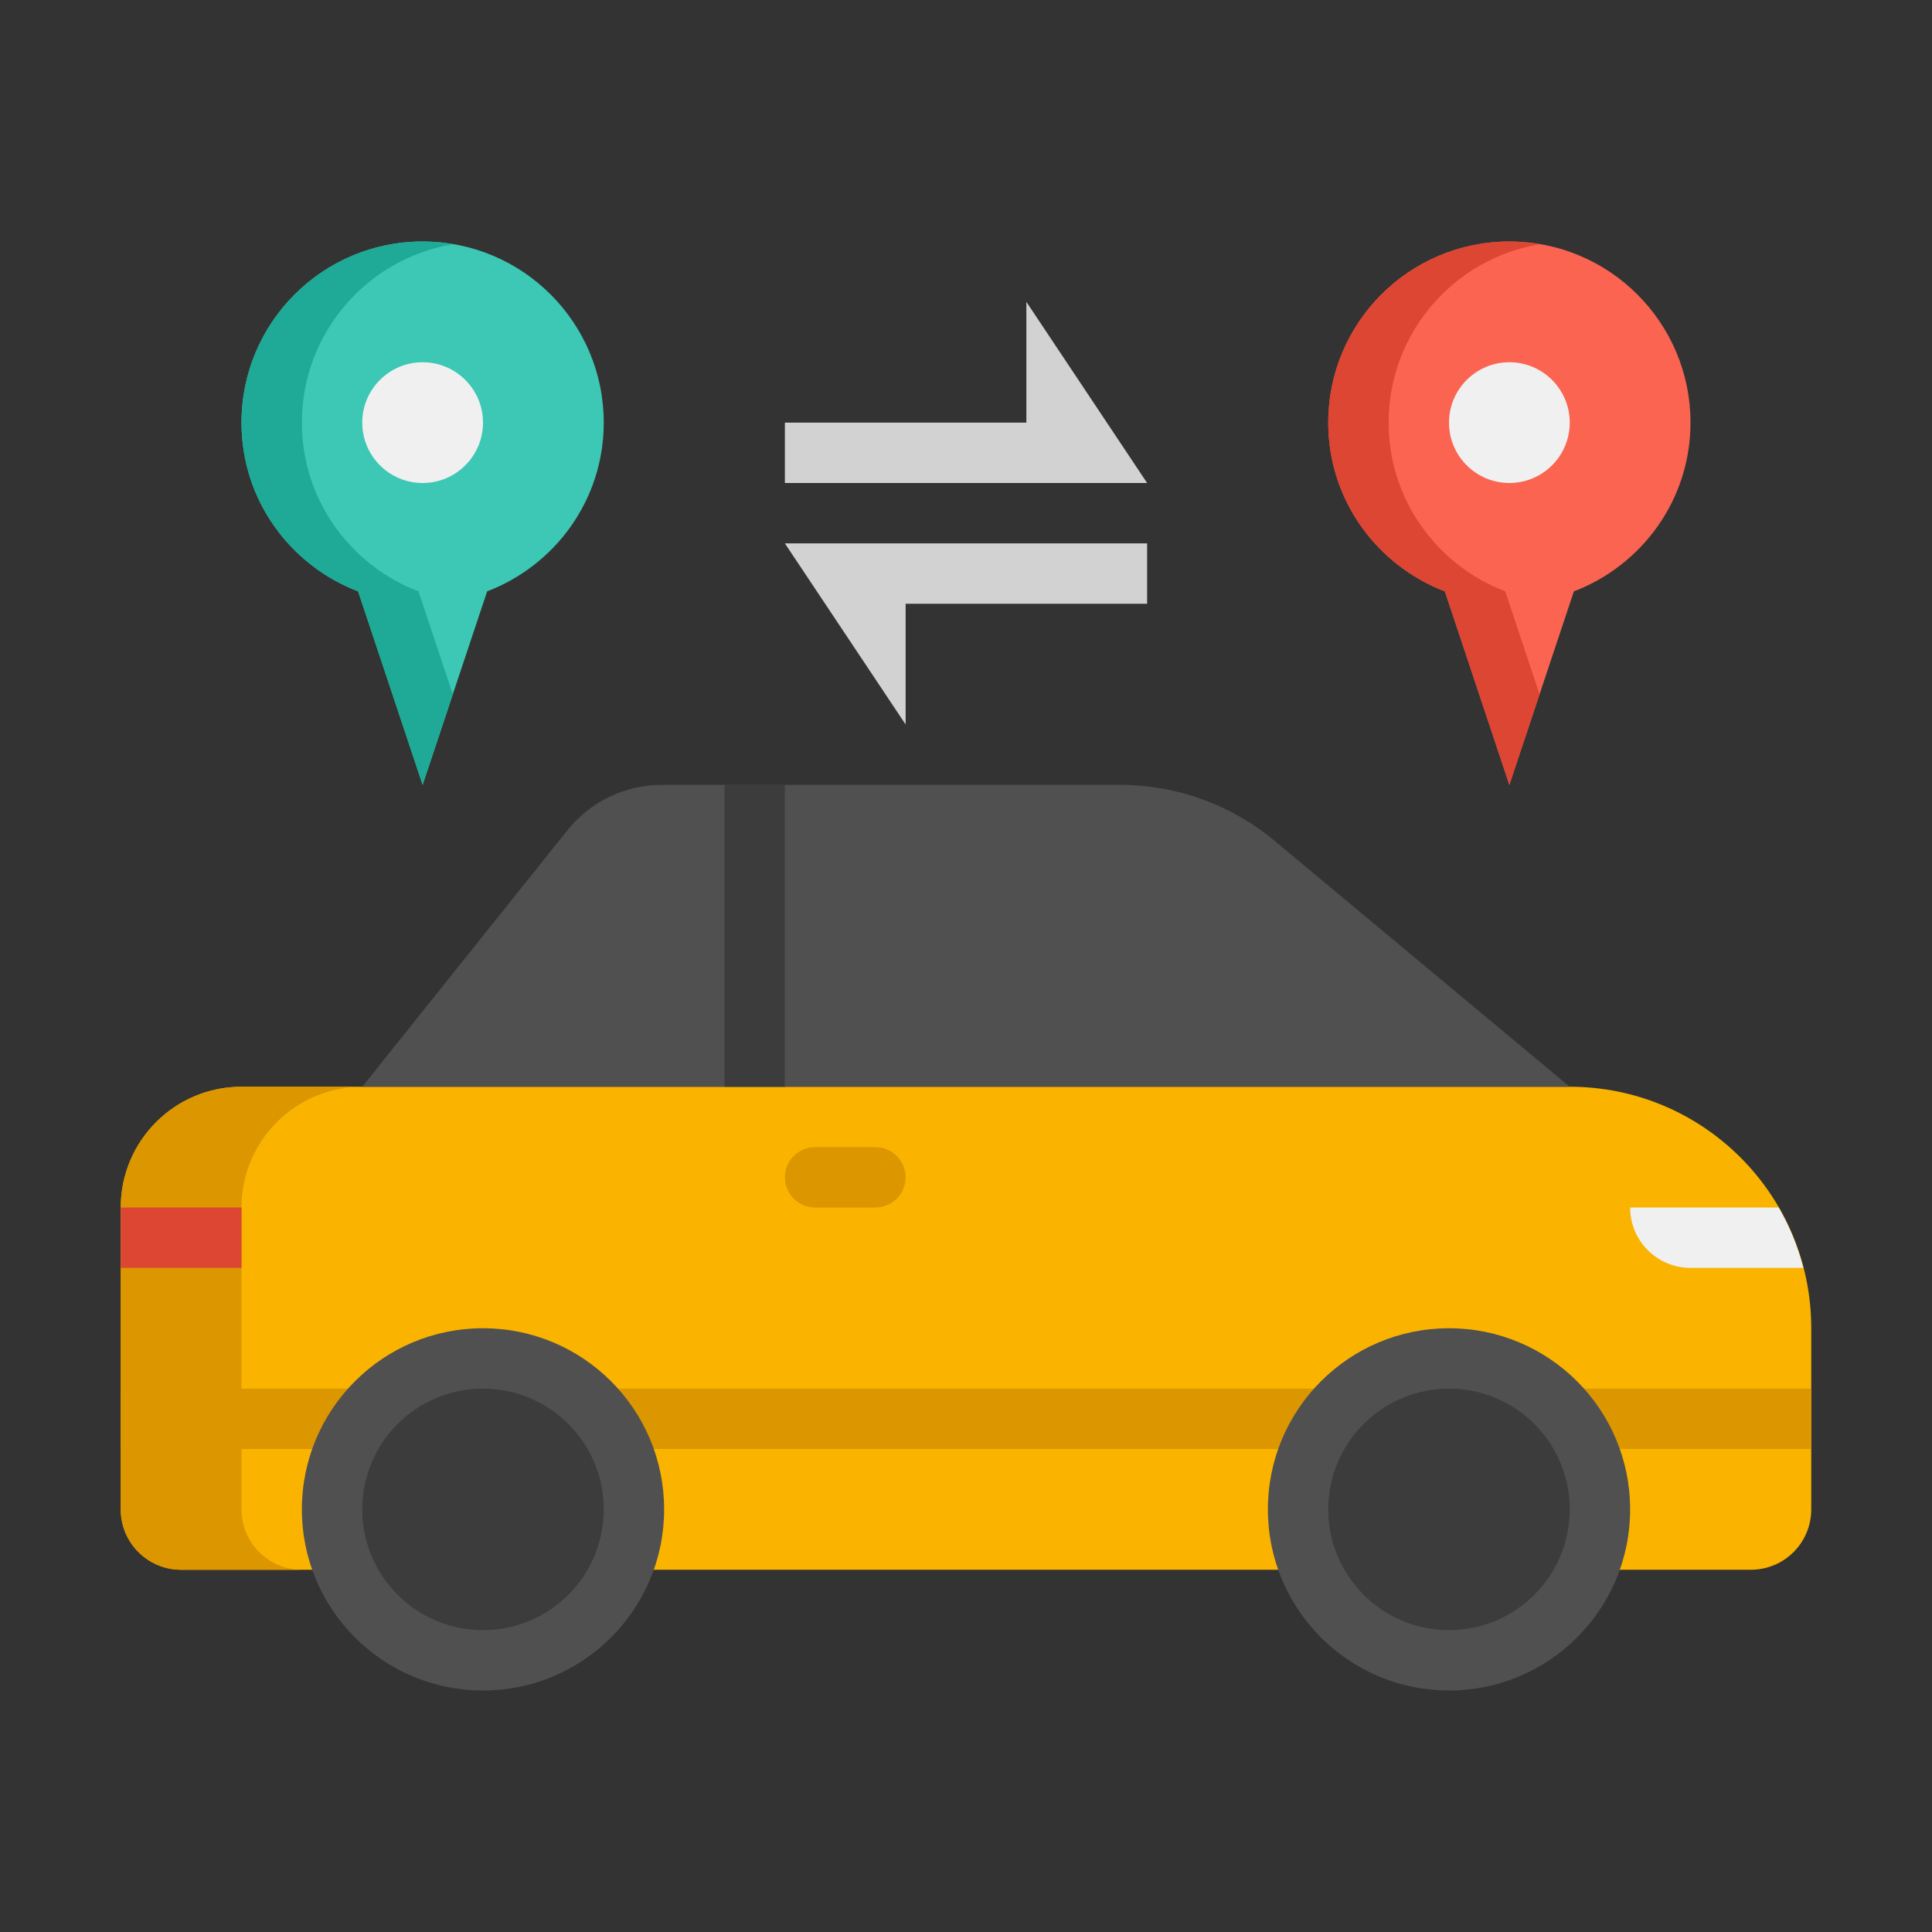 <svg id="Icons" enable-background="new 0 0 64 64" height="512" viewBox="0 0 64 64" width="512" xmlns="http://www.w3.org/2000/svg"><rect x="0" y="0" width="64" height="64" fill="#333333" stroke="none"/><g><g><path d="m52 36h-44c-2.209 0-4 1.791-4 4v10c0 1.105.895 2 2 2h52c1.105 0 2-.895 2-2v-6c0-4.418-3.582-8-8-8z" fill="#fab400"/></g><g><path d="m8 50v-10c0-2.209 1.791-4 4-4h-4c-2.209 0-4 1.791-4 4v10c0 1.105.895 2 2 2h4c-1.105 0-2-.895-2-2z" fill="#dc9600"/></g><g><path d="m37.104 26h-15.182c-1.215 0-2.364.552-3.123 1.501l-6.799 8.499h40l-9.775-8.146c-1.438-1.198-3.25-1.854-5.121-1.854z" fill="#505050"/></g><g><path d="m29 40h-2c-.552 0-1-.448-1-1 0-.552.448-1 1-1h2c.552 0 1 .448 1 1 0 .552-.448 1-1 1z" fill="#dc9600"/></g><g><path d="m38 16h-12v-2h8v-4z" fill="#d2d2d2"/></g><g><path d="m26 18h12v2h-8v4z" fill="#d2d2d2"/></g><g><path d="m20 14c0-3.314-2.686-6-6-6s-6 2.686-6 6c0 2.558 1.608 4.727 3.863 5.59l2.137 6.41 2.137-6.41c2.255-.863 3.863-3.032 3.863-5.59z" fill="#3cc8b4"/></g><g><path d="m13.863 19.59c-2.255-.863-3.863-3.032-3.863-5.59 0-2.972 2.163-5.433 5-5.91-.326-.055-.659-.09-1-.09-3.314 0-6 2.686-6 6 0 2.558 1.608 4.727 3.863 5.59l2.137 6.41 1-3z" fill="#1eaa96"/></g><g><circle cx="14" cy="14" fill="#f0f0f0" r="2"/></g><g><path d="m56 14c0-3.314-2.686-6-6-6s-6 2.686-6 6c0 2.558 1.608 4.727 3.863 5.59l2.137 6.41 2.137-6.41c2.255-.863 3.863-3.032 3.863-5.59z" fill="#fa6450"/></g><g><path d="m49.863 19.59c-2.255-.863-3.863-3.032-3.863-5.59 0-2.972 2.163-5.433 5-5.91-.326-.055-.659-.09-1-.09-3.314 0-6 2.686-6 6 0 2.558 1.608 4.727 3.863 5.59l2.137 6.41 1-3z" fill="#dc4632"/></g><g><circle cx="50" cy="14" fill="#f0f0f0" r="2"/></g><g><path d="m4 46h56v2h-56z" fill="#dc9600"/></g><g><circle cx="16" cy="50" fill="#505050" r="6"/></g><g><circle cx="16" cy="50" fill="#3c3c3c" r="4"/></g><g><circle cx="48" cy="50" fill="#505050" r="6"/></g><g><circle cx="48" cy="50" fill="#3c3c3c" r="4"/></g><g><path d="m58.921 40h-4.921c0 1.105.895 2 2 2h3.738c-.183-.71-.458-1.381-.817-2z" fill="#f0f0f0"/></g><g><path d="m4 40h4v2h-4z" fill="#dc4632"/></g><g><path d="m24 26h2v10h-2z" fill="#3c3c3c"/></g></g></svg>